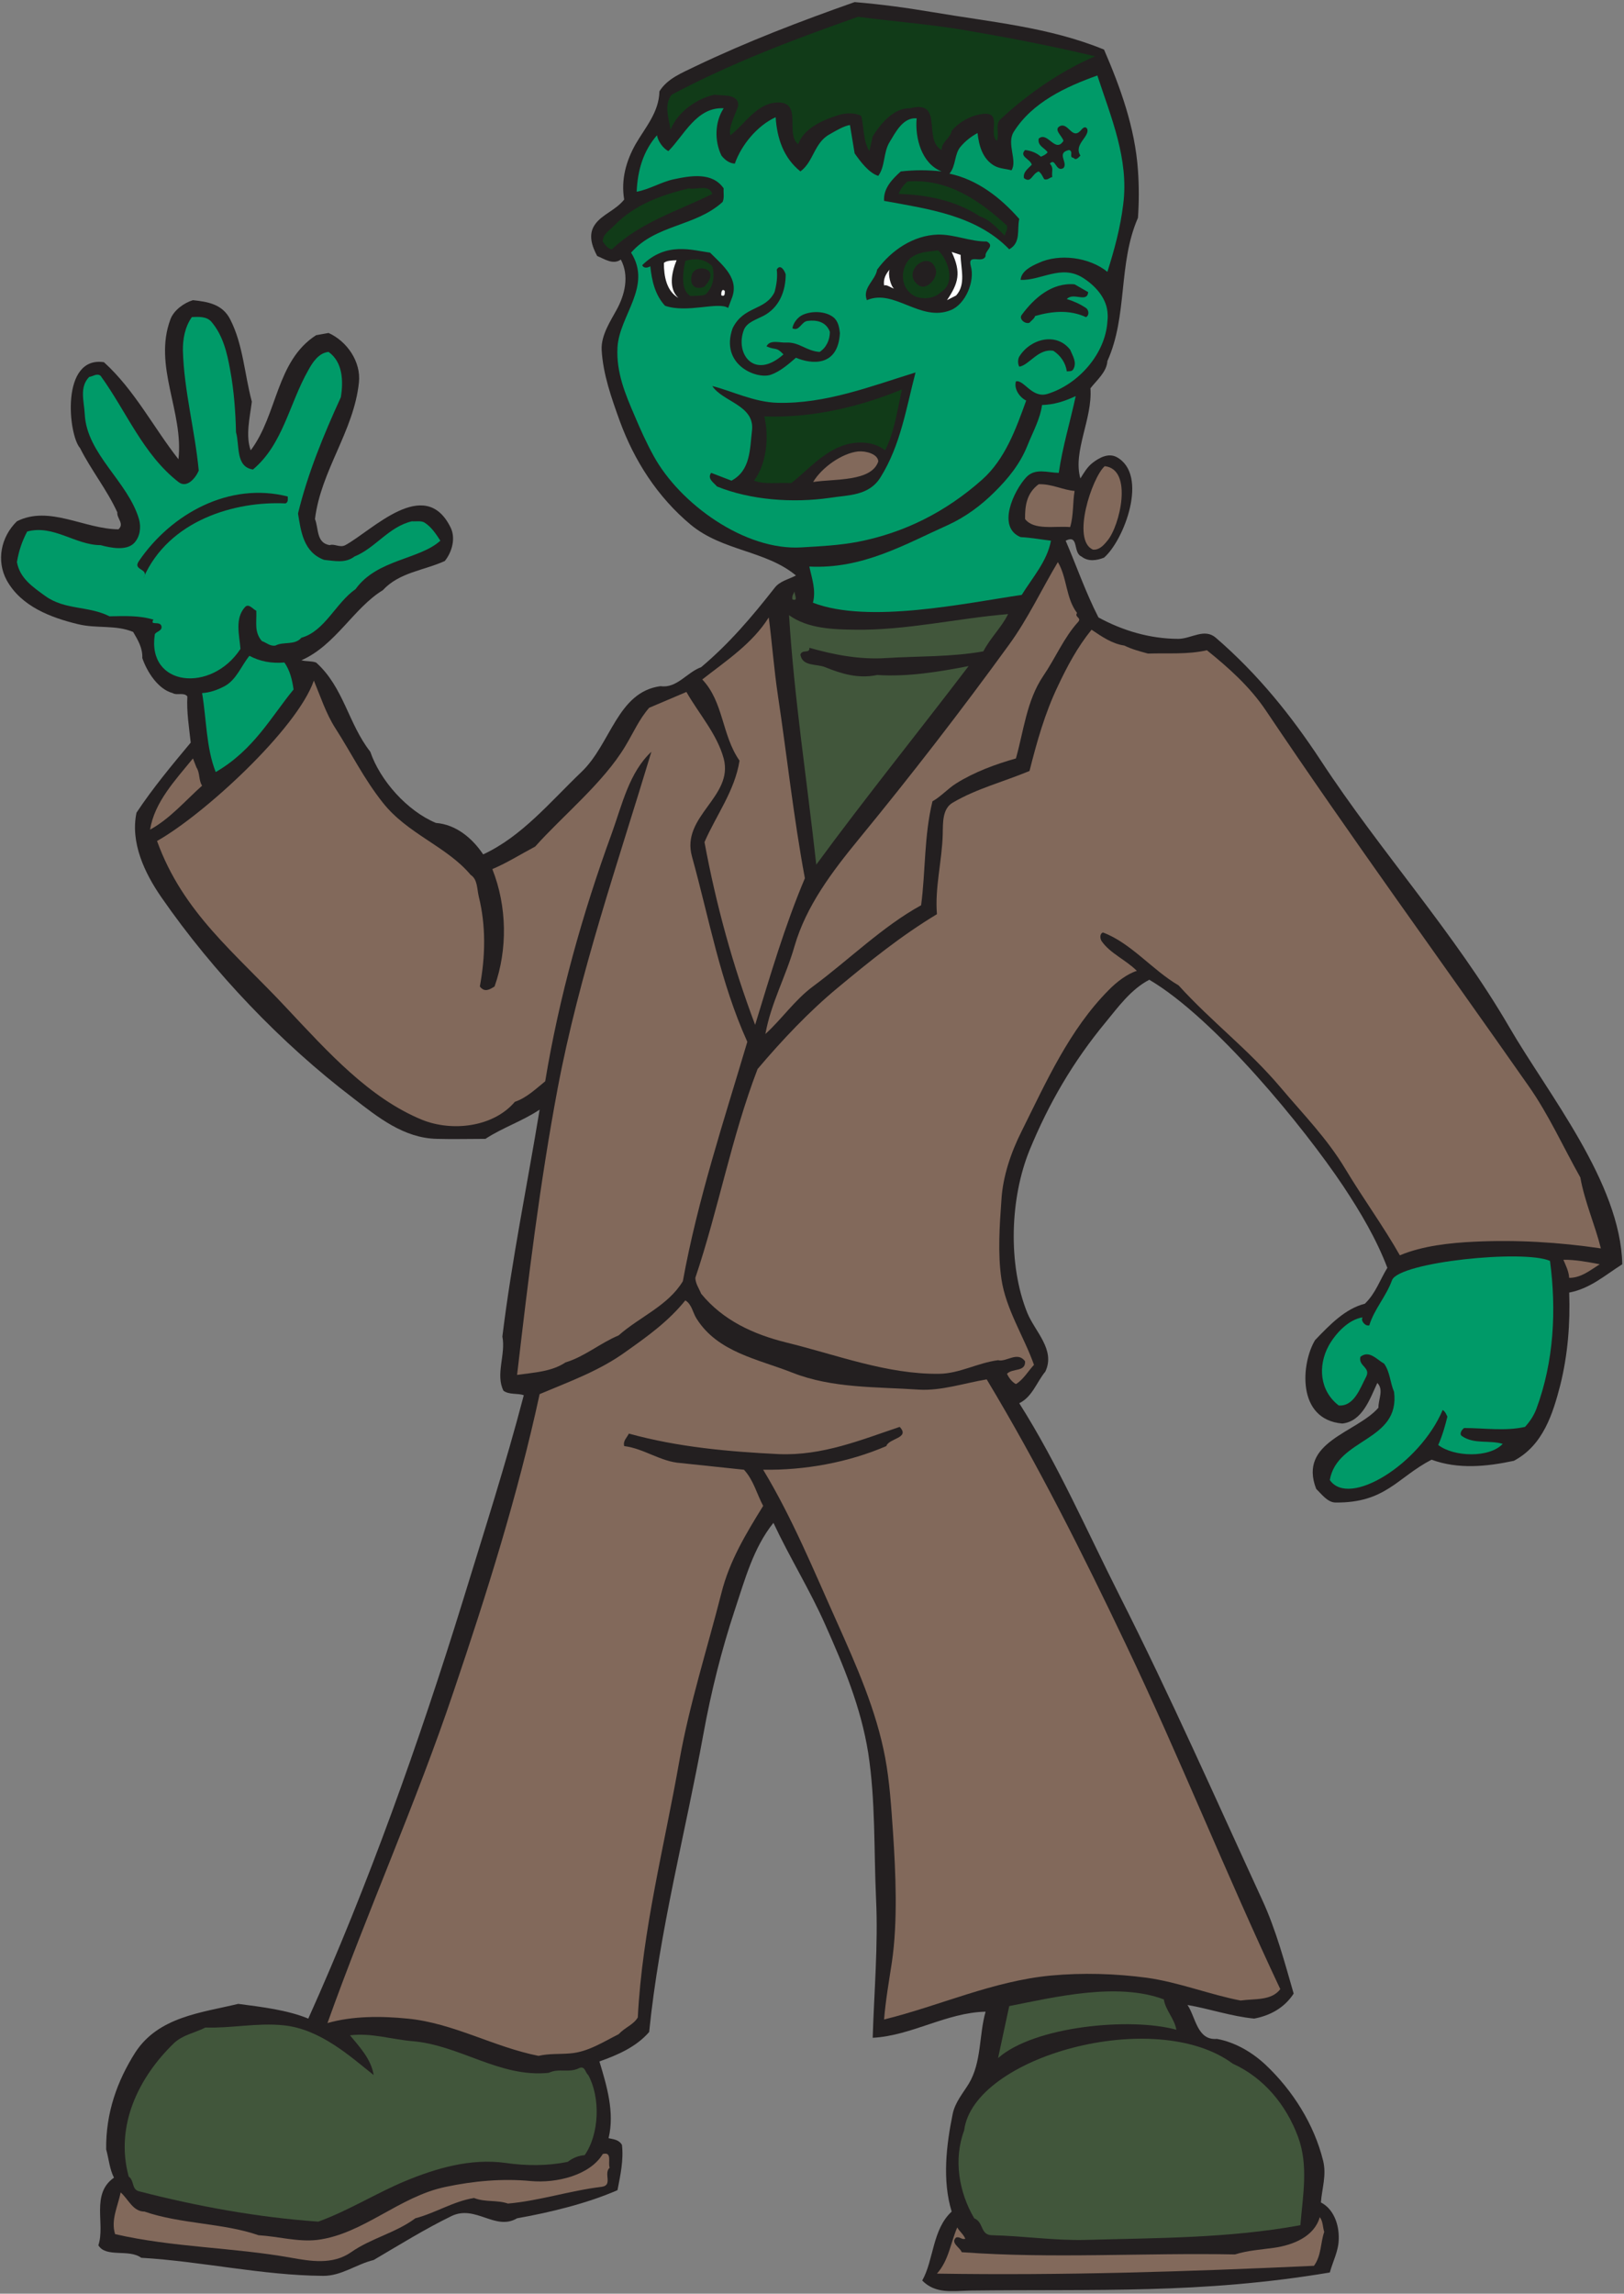 <?xml version="1.0" encoding="UTF-8" standalone="no"?>
<svg
   xmlns:dc="http://purl.org/dc/elements/1.1/"
   xmlns:cc="http://creativecommons.org/ns#"
   xmlns:rdf="http://www.w3.org/1999/02/22-rdf-syntax-ns#"
   xmlns:svg="http://www.w3.org/2000/svg"
   xmlns="http://www.w3.org/2000/svg"
   viewBox="0 0 698.667 986.667"
   height="986.667"
   width="698.667"
   xml:space="preserve"
   id="svg2"
   version="1.1"><rect x="0" y="0" width="698.667" height="986.667" fill="#808080" stroke="none"/><defs
     id="defs6" /><g
     transform="matrix(1.333,0,0,-1.333,0,986.667)"
     id="g10"><g
       transform="scale(0.1)"
       id="g12"><path
         id="path14"
         style="fill:#231f20;fill-opacity:1;fill-rule:evenodd;stroke:none"
         d="m 3009.52,7362.72 c 185.04,-31.68 377.28,-48.24 553.68,-120.96 52.56,-121.68 100.08,-252 109.44,-389.52 3.6,-50.4 3.6,-102.24 0,-153.36 -64.8,-148.32 -32.4,-315.36 -98.64,-462.24 -2.16,-35.28 -34.56,-61.92 -54.72,-87.84 7.2,-98.64 -57.6,-203.76 -32.4,-290.88 12.24,19.44 22.32,37.44 40.32,51.12 20.88,15.84 49.68,31.68 76.32,18 105.12,-56.88 24.48,-268.56 -40.32,-324.72 -23.76,-9.36 -51.12,-13.68 -72.72,3.6 -28.8,12.24 -7.2,72.72 -51.12,51.12 35.28,-82.08 64.8,-167.76 105.84,-247.68 77.76,-42.48 166.32,-69.12 258.48,-69.12 41.76,0.72 83.52,35.28 120.24,3.6 136.08,-117.36 244.08,-252 339.12,-396.72 192.96,-294.48 430.56,-554.4 608.4,-860.4 125.28,-216 358.56,-501.12 364.32,-764.64 -57.6,-36.72 -103.68,-78.48 -171.36,-91.44 3.6,-99.36 -4.32,-200.88 -28.8,-298.8 -23.76,-91.44 -54.72,-193.68 -149.76,-244.08 -87.84,-18.72 -179.28,-28.08 -265.68,3.6 -110.88,-57.6 -148.32,-139.68 -309.6,-138.24 -25.92,0 -45.36,27.36 -62.64,43.92 -59.04,152.64 130.32,180.72 200.88,262.08 -0.72,26.64 18,57.6 -3.6,79.92 -23.76,-50.4 -47.52,-123.84 -113.04,-131.04 -149.04,12.96 -132.48,195.84 -87.84,269.28 48.96,51.12 97.92,101.52 160.56,117.36 35.28,33.84 48.96,77.76 72.72,115.92 -36,94.32 -87.12,180 -141.84,262.8 -128.88,192.96 -416.16,542.88 -626.4,666.72 -59.04,-30.24 -101.52,-89.28 -138.96,-134.64 -108,-130.32 -185.76,-264.96 -247.68,-415.44 -62.64,-154.08 -70.56,-367.92 -7.2,-524.88 25.2,-61.2 91.44,-118.8 58.32,-189.36 -28.08,-33.84 -41.76,-81.36 -84.24,-102.24 125.28,-198 217.44,-410.4 324.72,-622.8 162.72,-321.84 308.88,-653.04 459.36,-979.92 44.64,-96.48 73.44,-205.2 101.52,-302.402 -30.96,-47.519 -77.76,-71.277 -127.44,-80.636 -74.16,7.199 -144,31.679 -215.28,43.918 26.64,-38.879 30.96,-115.2 95.04,-109.442 59.04,-10.797 113.76,-43.199 156.96,-83.519 87.12,-82.078 156.96,-192.239 185.76,-309.598 11.52,-46.801 -3.6,-89.281 -7.2,-134.641 41.04,-20.878 59.04,-71.281 57.6,-117.359 0,-38.16 -18.72,-72 -28.8,-108.723 C 3875.68,-1.441 3538.72,15.121 3129.76,10.078 3071.44,8.641 3018.88,-0.719 2976.4,42.48 c 37.44,66.239 32.4,164.879 95.04,222.481 -30.96,100.801 -17.28,215.277 3.6,316.801 7.92,36 32.4,64.797 51.12,95.039 42.48,69.84 33.12,158.398 54.72,233.281 -126.72,-2.883 -239.04,-77.762 -364.32,-84.242 4.32,145.441 18,298.8 10.8,448.56 -7.2,158.4 -1.44,315.36 -25.2,470.16 -23.76,149.04 -79.92,282.24 -138.96,414.72 -49.68,112.32 -113.76,214.56 -167.04,328.32 -64.8,-80.64 -92.16,-183.6 -124.56,-280.8 -43.2,-130.32 -77.04,-266.4 -101.52,-401.04 -58.32,-320.4 -141.84,-633.6 -174.96,-961.201 -41.76,-48.239 -101.52,-74.161 -160.56,-95.039 23.76,-78.481 49.68,-164.879 29.52,-247.68 15.84,-3.602 33.12,-4.32 43.2,-21.602 5.76,-48.957 -5.04,-97.918 -14.4,-146.16 -95.76,-41.758 -213.84,-71.277 -324,-90.719 -70.56,-41.757 -133.92,44.641 -211.68,7.2 -87.12,-42.481 -167.76,-92.879 -251.28,-141.84 -56.16,-13.68 -104.4,-51.84 -163.44,-51.117 -195.839,1.438 -391.679,46.796 -586.8,58.32 -39.602,29.519 -113.758,-0.723 -138.239,40.316 23.039,67.684 -25.203,165.602 50.399,218.16 -14.399,28.082 -16.559,60.481 -25.199,91.442 -1.442,117.359 35.281,220.32 94.32,313.199 74.879,114.481 211.68,127.441 331.918,156.242 77.762,-10.082 159.84,-20.16 226.082,-47.519 192.239,426.958 357.839,892.078 498.959,1348.558 68.4,223.2 138.24,439.92 196.56,663.12 -20.16,7.2 -46.8,0.72 -65.52,14.4 -26.64,52.56 7.92,117.36 -3.6,174.96 30.24,246.96 80.64,491.04 120.24,732.24 -56.16,-37.44 -118.8,-57.6 -174.96,-94.32 -47.52,0 -108.72,-1.44 -156.24,0 -107.28,2.16 -190.8,69.84 -270,131.04 -231.841,176.4 -452.162,406.8 -619.201,648 -55.437,79.92 -100.801,177.84 -80.64,273.6 52.562,79.2 113.043,151.92 174.961,226.08 -5.04,47.52 -13.68,99.36 -10.801,149.04 -11.52,14.4 -33.84,2.16 -47.52,10.8 -46.801,12.24 -82.801,68.4 -97.918,113.04 1.438,32.4 -14.402,58.32 -29.519,84.24 -57.602,23.76 -116.641,10.08 -178.563,25.2 -86.398,20.88 -182.879,56.88 -229.679,141.84 -33.84,62.64 -18.719,139.68 33.121,190.08 104.398,52.56 217.437,-25.2 327.597,-25.92 20.16,18 -5.758,35.28 -3.597,54.72 -33.121,72.72 -84.961,136.8 -120.243,207.36 -38.16,42.48 -63.359,298.08 77.043,277.2 98.637,-89.28 160.559,-211.68 240.481,-313.2 17.277,153.36 -82.082,300.24 -25.922,451.44 10.801,29.52 43.922,53.28 72.719,61.92 46.801,-5.04 95.043,-12.24 120.242,-61.92 41.758,-81.36 46.078,-177.12 69.84,-265.68 -6.481,-51.84 -20.879,-109.44 -3.602,-156.96 87.121,115.92 81.36,288 210.961,371.52 l 40.32,7.2 c 59.04,-26.64 105.12,-92.16 97.92,-159.84 -16.56,-157.68 -122.4,-282.96 -141.84,-440.64 12.24,-30.24 3.6,-77.04 47.52,-84.24 14.4,5.76 33.12,-9.36 50.4,0 86.4,46.8 255.6,225.36 339.12,58.32 18,-34.56 5.76,-79.92 -18,-109.44 -67.68,-30.96 -146.16,-36 -200.16,-94.32 -93.6,-56.88 -153.36,-178.56 -262.799,-226.08 16.558,-4.32 30.239,-1.44 47.519,-7.2 89.28,-79.92 103.68,-197.28 174.96,-288 31.68,-92.88 118.8,-190.8 211.68,-229.68 64.8,-5.04 117.36,-48.96 152.64,-101.52 124.56,57.6 215.28,168.48 316.8,265.68 95.76,90.72 115.92,258.48 255.6,277.2 52.56,-7.92 84.96,44.64 131.04,61.2 91.44,77.04 163.44,162 236.88,255.6 16.56,22.32 46.08,28.08 69.12,40.32 -96.48,80.64 -236.16,78.48 -339.12,163.44 -108,90 -182.88,207.36 -229.68,335.52 -26.64,74.16 -54,150.48 -58.32,229.68 -2.16,47.52 30.24,95.04 47.52,127.44 27.36,48.96 42.48,110.88 14.4,163.44 -25.2,-18 -53.28,2.16 -76.32,11.52 -16.56,30.96 -30.24,69.12 -7.2,101.52 23.04,33.12 66.24,45.36 94.32,80.64 -10.8,64.8 6.48,124.56 36.72,178.56 31.68,54.72 75.6,102.96 77.04,170.64 25.92,41.76 73.44,59.76 115.92,80.64 167.04,79.92 338.4,145.44 514.08,207.36 85.68,-7.2 165.6,-18 251.28,-32.4" /><path
         id="path16"
         style="fill:#113b18;fill-opacity:1;fill-rule:evenodd;stroke:none"
         d="m 3093.04,7308 c 149.76,-25.2 296.64,-53.28 441.36,-87.84 -108.72,-46.08 -218.16,-121.68 -306,-203.76 -17.28,-15.84 -2.16,-48.24 -10.8,-69.12 -28.8,22.32 18,93.6 -43.92,87.12 -38.88,-4.32 -76.32,-24.48 -102.24,-54.72 -3.6,-23.76 -33.12,-36 -32.4,-61.92 -61.92,33.84 8.64,163.44 -102.24,134.64 -54,1.44 -96.48,-52.56 -120.24,-90.72 l -10.8,-47.52 c -20.16,33.12 -17.28,75.6 -25.92,113.04 -19.44,12.24 -51.84,10.08 -72.72,3.6 -52.56,-16.56 -112.32,-42.48 -131.04,-94.32 -42.48,32.4 13.68,133.2 -62.64,134.64 -69.84,0.72 -106.56,-67.68 -156.24,-105.84 -7.2,26.64 16.56,67.68 25.2,94.32 2.88,40.32 -48.24,32.4 -76.32,36.72 -58.32,-12.96 -118.8,-55.44 -141.84,-113.04 -5.76,36 -22.32,81.36 3.6,113.04 192.24,102.24 396.72,179.28 601.2,251.28 110.16,-14.4 213.84,-22.32 324,-39.6" /><path
         id="path18"
         style="fill:#113b18;fill-opacity:1;fill-rule:evenodd;stroke:none"
         d="m 3250,6673.68 c 2.88,-12.96 -5.04,-21.6 -7.2,-32.4 -25.2,24.48 -48.96,52.56 -79.92,61.92 -77.76,51.84 -173.52,70.56 -262.8,72.72 5.76,15.12 15.12,28.08 28.8,40.32 131.04,10.08 234,-62.64 321.12,-142.56" /><path
         id="path20"
         style="fill:#113b18;fill-opacity:1;fill-rule:evenodd;stroke:none"
         d="m 2298.88,6775.92 c -110.88,-54.72 -231.12,-90.72 -324,-178.56 -12.96,0.72 -23.04,15.84 -29.52,25.2 0,23.76 21.6,35.28 36.72,51.12 66.24,68.4 152.64,98.64 240.48,120.24 25.2,-5.76 65.52,15.12 76.32,-18" /><path
         id="path22"
         style="fill:#ffffff;fill-opacity:1;fill-rule:evenodd;stroke:none"
         d="m 3100.24,6579.36 c 0.72,-46.08 18,-95.04 -14.4,-131.04 l -29.52,-15.12 c 36.72,54.72 46.8,88.56 15.12,155.52 l 28.8,-9.36" /><path
         id="path24"
         style="fill:#ffffff;fill-opacity:1;fill-rule:evenodd;stroke:none"
         d="m 2183.68,6562.08 c -16.56,-40.32 -26.64,-91.44 5.76,-121.68 -38.16,22.32 -46.8,69.12 -46.8,113.04 8.64,7.2 23.04,7.92 41.04,8.64" /><path
         id="path26"
         style="fill:#ffffff;fill-opacity:1;fill-rule:evenodd;stroke:none"
         d="m 2885.68,6470.64 c -12.24,2.88 -23.04,13.68 -32.4,10.08 -2.88,20.16 5.04,36.72 18,51.12 -6.48,-14.4 3.6,-54.72 14.4,-61.2" /><path
         id="path28"
         style="fill:#ffffff;fill-opacity:1;fill-rule:evenodd;stroke:none"
         d="m 2339.2,6462.72 c 0,-8.64 0.72,-18.72 -10.8,-14.4 -2.16,7.2 1.44,25.2 10.8,14.4" /><path
         id="path30"
         style="fill:#113b18;fill-opacity:1;fill-rule:evenodd;stroke:none"
         d="m 2910.88,6145.2 c -14.4,-65.52 -23.76,-135.36 -54,-196.56 -36,28.08 -86.4,30.24 -128.16,18 -72,-21.6 -123.84,-84.24 -174.96,-123.84 -40.32,2.88 -84.24,-5.76 -120.24,7.92 41.04,54.72 48.96,142.56 33.12,207.36 150.48,-5.76 305.28,29.52 444.24,87.12" /><path
         id="path32"
         style="fill:#009a68;fill-opacity:1;fill-rule:evenodd;stroke:none"
         d="m 3471.76,6123.6 c -18,-83.52 -42.48,-163.44 -54.72,-247.68 -36.72,0.72 -76.32,16.56 -105.12,-14.4 -38.88,-41.76 -96.48,-160.56 -18,-192.96 32.4,-1.44 66.96,-7.92 97.92,-11.52 -12.24,-66.24 -59.04,-118.08 -94.32,-174.96 -182.16,-26.64 -494.64,-94.32 -673.92,-25.2 10.8,40.32 -3.6,79.2 -11.52,116.64 172.08,-8.64 307.44,71.28 448.56,134.64 54.72,25.2 105.12,61.92 149.04,105.84 44.64,43.92 82.8,91.44 105.84,149.04 17.28,43.2 41.76,87.12 47.52,131.76 39.6,1.44 71.28,11.52 108.72,28.8" /><path
         id="path34"
         style="fill:#82695b;fill-opacity:1;fill-rule:evenodd;stroke:none"
         d="m 2834.56,5912.64 c -22.32,-66.24 -142.56,-55.44 -210.24,-66.24 27.36,46.08 92.16,92.88 145.44,98.64 25.2,2.16 64.08,-8.64 64.8,-32.4" /><path
         id="path36"
         style="fill:#82695b;fill-opacity:1;fill-rule:evenodd;stroke:none"
         d="m 3574,5657.04 c -12.24,-15.12 -26.64,-30.96 -46.8,-28.8 -69.84,30.96 -2.88,232.56 38.16,269.28 92.88,-10.08 48.24,-194.4 8.64,-240.48" /><path
         id="path38"
         style="fill:#82695b;fill-opacity:1;fill-rule:evenodd;stroke:none"
         d="m 3468.16,5817.6 c -6.48,-38.88 -2.88,-78.48 -14.4,-116.64 -48.24,4.32 -116.64,-11.52 -145.44,25.92 -0.72,43.92 5.76,84.24 43.92,112.32 42.48,1.44 78.48,-18.72 115.92,-21.6" /><path
         id="path40"
         style="fill:#82695b;fill-opacity:1;fill-rule:evenodd;stroke:none"
         d="m 3476.08,5423.76 c -9.36,-13.68 15.84,-15.12 3.6,-28.8 -46.08,-50.4 -72.72,-115.92 -113.04,-174.96 -53.28,-79.2 -62.64,-176.4 -87.84,-265.68 -66.24,-18.72 -134.64,-43.92 -192.96,-80.64 -26.64,-16.56 -48.96,-42.48 -76.32,-57.6 -27.36,-110.88 -22.32,-228.24 -36.72,-335.52 -124.56,-68.4 -233.28,-176.4 -349.2,-262.08 -59.04,-43.92 -100.8,-105.84 -153.36,-153.36 18,100.08 66.24,185.76 94.32,284.4 37.44,128.16 118.8,236.88 208.08,345.6 167.76,204.48 328.32,411.84 484.56,627.12 61.2,84.24 104.4,177.84 156.96,265.68 30.24,-50.4 25.2,-115.92 61.92,-164.16" /><path
         id="path42"
         style="fill:#41563b;fill-opacity:1;fill-rule:evenodd;stroke:none"
         d="m 2557.36,5467.68 c -2.16,10.8 3.6,18 7.2,25.92 -2.16,-8.64 13.68,-33.84 -7.2,-25.92" /><path
         id="path44"
         style="fill:#41563b;fill-opacity:1;fill-rule:evenodd;stroke:none"
         d="m 3253.6,5420.16 c -22.32,-44.64 -56.16,-74.88 -79.92,-120.24 -104.4,-18.72 -211.68,-15.12 -313.2,-21.6 -86.4,-5.76 -169.92,10.8 -248.4,33.12 2.16,-20.16 -23.76,-3.6 -28.8,-22.32 6.48,-38.88 52.56,-28.8 79.92,-40.32 51.12,-20.88 107.28,-38.16 167.76,-25.2 97.92,-6.48 198.72,10.08 295.2,28.8 -163.44,-214.56 -332.64,-424.08 -491.76,-640.8 -29.52,269.28 -71.28,536.4 -87.84,804.96 60.48,-43.2 140.4,-46.08 215.28,-46.8 163.44,-2.16 327.6,36.72 491.76,50.4" /><path
         id="path46"
         style="fill:#82695b;fill-opacity:1;fill-rule:evenodd;stroke:none"
         d="m 2510.56,5158.08 c 29.52,-196.56 50.4,-393.12 87.12,-590.4 -64.8,-153.36 -110.88,-311.04 -160.56,-473.04 -72,190.8 -126,387.36 -163.44,589.68 37.44,86.4 97.92,165.6 113.04,262.8 -57.6,82.8 -51.12,189.36 -120.24,262.08 76.32,59.76 162,115.92 214.56,200.16 10.08,-75.6 17.28,-170.64 29.52,-251.28" /><path
         id="path48"
         style="fill:#82695b;fill-opacity:1;fill-rule:evenodd;stroke:none"
         d="m 3628.72,5318.64 c 24.48,-12.24 50.4,-18.72 76.32,-25.92 63.36,2.16 128.16,-3.6 190.08,10.8 70.56,-56.88 138.24,-117.36 189.36,-192.96 275.04,-409.68 565.2,-807.84 848.88,-1213.2 64.8,-92.16 111.6,-196.56 167.04,-295.2 13.68,-77.76 48.24,-155.52 66.24,-228.96 -136.08,20.16 -272.88,28.08 -408.24,21.6 -77.04,-3.6 -167.04,-12.96 -240.48,-43.92 -54,95.04 -118.8,183.6 -174.96,277.2 -60.48,100.8 -133.2,173.52 -210.96,265.68 -105.12,123.84 -219.6,208.8 -328.32,328.32 -84.24,48.96 -153.36,136.8 -244.08,170.64 -12.24,-5.04 -8.64,-22.32 -3.6,-28.8 28.08,-39.6 77.04,-59.04 113.04,-95.04 -31.68,-10.08 -65.52,-36 -90.72,-61.92 -126.72,-127.44 -201.6,-295.92 -280.8,-455.04 -34.56,-68.4 -61.2,-146.88 -65.52,-222.48 -5.76,-79.92 -12.24,-172.8 0,-254.88 14.4,-97.92 73.44,-187.2 105.12,-277.2 -17.28,-18 -35.28,-48.96 -58.32,-61.92 -12.96,6.48 -23.04,20.88 -28.8,33.12 17.28,18.72 60.48,5.04 58.32,40.32 -24.48,33.84 -60.48,-3.6 -87.12,3.6 -66.24,-8.64 -124.56,-43.2 -190.08,-43.92 -168.48,-2.16 -330.48,61.2 -495.36,101.52 -103.68,25.92 -202.32,70.56 -272.88,156.96 -6.48,16.56 -18,31.68 -18.72,51.12 74.88,222.48 116.64,454.32 200.88,673.92 79.2,93.6 167.04,186.48 258.48,262.08 102.24,84.96 204.48,167.76 320.4,237.6 -7.2,85.68 16.56,172.08 18.72,258.48 0.72,36.72 -1.44,82.08 32.4,101.52 77.04,45.36 163.44,66.96 247.68,102.24 23.76,94.32 49.68,186.48 91.44,273.6 30.24,64.08 62.64,125.28 108.72,182.16 33.12,-22.32 66.24,-45.36 105.84,-51.12" /><path
         id="path50"
         style="fill:#009a68;fill-opacity:1;fill-rule:evenodd;stroke:none"
         d="m 917.922,5263.92 c 18,-25.92 25.199,-56.16 29.519,-87.12 -71.281,-86.4 -128.16,-195.12 -251.281,-266.4 -30.961,78.48 -29.519,169.92 -43.922,254.88 25.203,1.44 49.684,10.08 72.723,22.32 38.16,20.88 53.277,64.8 79.918,97.92 33.84,-18 71.281,-25.2 113.043,-21.6" /><path
         id="path52"
         style="fill:#82695b;fill-opacity:1;fill-rule:evenodd;stroke:none"
         d="m 1082.08,5052.24 c 51.84,-80.64 92.16,-163.44 153.36,-240.48 79.92,-101.52 206.64,-141.12 283.68,-233.28 22.32,-14.4 20.16,-44.64 25.92,-69.12 23.76,-95.76 21.6,-193.68 3.6,-290.88 15.12,-20.16 31.68,-10.08 47.52,0 42.48,119.52 40.32,259.2 -7.2,378.72 47.52,20.16 90.72,47.52 138.24,72.72 87.84,98.64 220.32,205.92 290.88,324 27.36,45.36 43.92,85.68 77.04,123.84 l 120.24,51.12 c 39.6,-69.84 98.64,-135.36 120.24,-214.56 33.12,-124.56 -138.96,-185.76 -102.24,-316.8 55.44,-200.16 91.44,-405.36 178.56,-597.6 -75.6,-254.88 -160.56,-510.48 -208.08,-772.56 -47.52,-79.2 -138.96,-114.48 -207.36,-174.96 -59.04,-24.48 -109.44,-68.4 -171.36,-87.12 -45.36,-30.24 -101.52,-32.4 -156.24,-40.32 36,309.6 73.44,619.2 131.04,925.2 69.84,370.08 195.12,729.36 302.4,1085.76 -71.28,-66.24 -94.32,-169.92 -127.44,-262.08 -95.04,-259.92 -170.64,-530.64 -215.28,-801.36 -30.96,-25.2 -61.2,-54 -97.92,-66.24 -70.56,-82.8 -203.76,-96.48 -298.8,-58.32 -170.64,69.84 -303.84,218.16 -437.759,360.72 -167.043,179.28 -334.082,306.72 -418.32,539.28 151.199,84.96 452.16,361.44 506.159,517.68 21.6,-51.84 38.88,-105.84 69.12,-153.36" /><path
         id="path54"
         style="fill:#82695b;fill-opacity:1;fill-rule:evenodd;stroke:none"
         d="m 634.238,4924.8 c 11.524,-17.28 6.481,-41.04 18,-58.32 -55.437,-49.68 -103.679,-106.56 -167.758,-141.84 13.68,88.56 82.079,160.56 138.239,229.68 l 11.519,-29.52" /><path
         id="path56"
         style="fill:#009a68;fill-opacity:1;fill-rule:evenodd;stroke:none"
         d="m 5002.48,3332.88 c 20.88,-158.4 12.96,-324 -43.92,-477.36 -7.92,-20.88 -20.16,-40.32 -36.72,-58.32 -64.8,-14.4 -131.76,-3.6 -196.56,-3.6 -7.92,-5.76 -16.56,-19.44 -7.2,-25.92 39.6,-27.36 87.84,-12.24 131.76,-25.2 -42.48,-46.08 -158.4,-42.48 -208.08,-3.6 12.96,28.8 23.04,64.08 29.52,91.44 -3.6,7.2 -6.48,15.84 -15.12,21.6 -74.16,-174.96 -302.4,-316.8 -364.32,-226.08 23.76,136.08 227.52,123.84 207.36,284.4 -12.96,30.24 -12.96,64.8 -32.4,91.44 -23.04,12.24 -47.52,44.64 -76.32,21.6 -7.2,-30.96 35.28,-33.84 18,-65.52 -18.72,-35.28 -38.16,-95.04 -87.84,-91.44 -61.92,47.52 -67.68,128.16 -32.4,192.96 22.32,39.6 63.36,84.24 109.44,91.44 -7.2,-10.08 7.92,-29.52 21.6,-25.92 15.84,52.56 54.72,93.6 73.44,146.16 23.76,58.32 424.8,99.36 509.76,61.92" /><path
         id="path58"
         style="fill:#82695b;fill-opacity:1;fill-rule:evenodd;stroke:none"
         d="m 5163.04,3322.08 c -30.96,-19.44 -59.76,-43.92 -98.64,-43.92 -1.44,21.6 -10.8,39.6 -18.72,58.32 37.44,0.72 79.2,-7.2 117.36,-14.4" /><path
         id="path60"
         style="fill:#82695b;fill-opacity:1;fill-rule:evenodd;stroke:none"
         d="m 2247.76,3147.12 c 68.4,-109.44 198.72,-131.04 309.6,-174.96 129.6,-51.12 272.16,-45.36 408.24,-54.72 72,-4.32 146.16,20.88 218.88,33.12 166.32,-276.48 309.6,-562.32 447.84,-852.48 174.96,-367.2 324.72,-743.76 499.68,-1115.279 -28.8,-38.16 -82.8,-30.242 -128.16,-36.719 -97.92,18.719 -199.44,59.038 -302.4,73.438 -102.24,13.68 -208.08,16.56 -309.6,7.2 -188.64,-18 -357.84,-97.2 -538.56,-141.841 5.04,62.641 15.84,123.121 25.2,185.041 19.44,131.76 12.24,289.44 3.6,419.04 -5.76,82.08 -10.8,163.44 -25.2,240.48 -28.8,154.08 -93.6,298.8 -156.96,440.64 -74.16,164.88 -142.56,332.64 -236.88,488.88 134.64,-2.16 275.76,23.76 397.44,76.32 8.64,25.92 77.76,25.2 43.2,61.92 -124.56,-41.76 -249.12,-93.6 -390.24,-87.84 -161.28,7.92 -324.72,22.32 -483.84,66.24 -6.48,-13.68 -19.44,-23.04 -15.12,-40.32 64.08,-7.92 117.36,-50.4 182.16,-54.72 l 204.48,-21.6 c 31.68,-34.56 41.04,-77.76 61.92,-116.64 -56.16,-90.72 -108.72,-177.84 -134.64,-280.8 -45.36,-178.56 -102.96,-357.84 -135.36,-539.28 -48.24,-275.76 -120.24,-549.36 -134.64,-830.881 -14.4,-23.757 -41.04,-31.679 -61.92,-54 -50.4,-25.199 -99.36,-57.597 -156.96,-61.918 -33.84,-2.882 -67.68,0 -101.52,-7.921 -145.44,28.8 -274.32,105.839 -422.64,120.242 -86.4,8.636 -177.84,8.636 -258.48,-14.403 128.88,360.721 285.84,709.201 407.52,1071.361 106.56,314.64 206.64,632.16 277.2,958.32 95.76,40.32 194.4,75.6 280.08,138.24 69.12,48.96 135.36,96.48 190.08,164.16 20.88,-12.24 23.76,-38.88 36,-58.32" /><path
         id="path62"
         style="fill:#41563b;fill-opacity:1;fill-rule:evenodd;stroke:none"
         d="m 3756.16,949.68 c 5.76,-36 34.56,-61.918 40.32,-97.918 -148.32,41.039 -459.36,11.519 -575.28,-91.442 12.24,56.16 23.76,112.321 36,167.758 148.32,29.524 349.92,77.762 498.96,21.602" /><path
         id="path64"
         style="fill:#41563b;fill-opacity:1;fill-rule:evenodd;stroke:none"
         d="m 914.32,866.16 c 119.52,-11.519 218.16,-102.238 291.6,-160.558 -7.92,51.839 -46.8,92.16 -76.32,128.16 68.4,8.636 133.2,-12.961 200.16,-18.723 154.08,-12.238 282.96,-118.801 441.36,-102.238 32.4,15.84 64.8,-1.442 97.92,15.121 19.44,8.637 19.44,-14.402 29.52,-22.32 39.6,-72.723 36,-190.082 -11.52,-258.481 -20.16,-1.441 -38.88,-9.359 -54.72,-21.601 -66.24,-13.68 -135.36,-12.961 -200.16,-3.598 -113.76,15.84 -224.64,-17.281 -324,-58.32 C 1213.12,324 1126,268.559 1027.36,232.559 832.238,246.238 638.559,281.52 448.48,330.48 424,336.961 434.078,365.039 415.359,378 c -44.64,163.441 31.68,319.68 145.442,429.84 29.519,28.082 66.961,33.121 102.238,51.121 83.52,-2.879 166.32,15.84 251.281,7.199" /><path
         id="path66"
         style="fill:#41563b;fill-opacity:1;fill-rule:evenodd;stroke:none"
         d="m 3978.64,742.32 c 100.08,-45.359 172.8,-133.199 210.96,-236.879 33.84,-92.16 15.12,-189.363 7.2,-284.402 -230.4,-42.48 -463.68,-41.039 -695.52,-47.519 -100.8,-2.161 -199.44,12.96 -298.8,15.121 -39.6,0 -26.64,41.757 -58.32,54.718 -48.96,83.52 -67.68,189.36 -32.4,283.68 29.52,238.32 616.32,401.039 866.88,215.281" /><path
         id="path68"
         style="fill:#82695b;fill-opacity:1;fill-rule:evenodd;stroke:none"
         d="m 1967.68,406.801 c -20.88,-19.442 11.52,-56.879 -25.92,-61.922 -102.24,-12.238 -201.6,-45.359 -302.4,-54 -35.28,12.242 -73.44,3.601 -109.44,18 -66.96,-10.801 -123.84,-48.238 -189.36,-65.52 C 1276.48,195.84 1198,179.281 1133.2,133.922 c -59.76,-41.762 -131.76,-28.801 -192.962,-18 -188.636,33.84 -381.597,33.117 -568.797,76.316 -14.402,46.082 9.36,90.723 18,134.641 25.2,-22.32 39.598,-61.918 77.039,-61.918 115.918,-40.32 254.879,-36.723 367.918,-76.32 62.641,-3.602 126.723,-22.321 189.362,-15.121 149.04,18.718 264.24,140.402 415.44,171.359 88.56,18.723 182.16,27.359 272.88,18.723 84.24,-7.922 192.24,18.718 233.28,87.117 31.68,8.64 15.84,-28.797 22.32,-43.918" /><path
         id="path70"
         style="fill:#82695b;fill-opacity:1;fill-rule:evenodd;stroke:none"
         d="M 4273.84,199.441 C 4261.6,164.879 4265.2,123.84 4240.72,90 3835.36,71.281 3428.56,58.32 3023.92,64.801 c 38.16,42.48 43.92,99.359 65.52,149.039 7.2,-12.961 20.88,-23.039 25.92,-36.719 -12.24,-3.601 -17.28,7.918 -29.52,4.32 -19.44,-17.281 12.24,-31.679 18,-47.519 294.48,-21.602 587.52,-1.442 882,-7.203 40.32,12.961 87.84,15.84 127.44,21.601 59.04,8.641 128.16,35.282 146.16,98.641 10.8,-13.68 9.36,-32.402 14.4,-47.52" /><path
         id="path72"
         style="fill:#009a68;fill-opacity:1;fill-rule:evenodd;stroke:none"
         d="m 3541.6,7158.24 c 43.92,-134.64 102.24,-269.28 83.52,-415.44 -9.36,-77.04 -28.8,-147.6 -51.12,-218.16 -58.32,47.52 -155.52,59.76 -221.76,28.8 -23.04,-10.08 -56.16,-25.92 -58.32,-54.72 65.52,-2.88 130.32,50.4 200.16,7.2 40.32,-25.2 74.88,-64.08 79.92,-108.72 1.44,-14.4 1.44,-18.72 0,-33.12 -6.48,-103.68 -92.88,-202.32 -192.96,-233.28 -50.4,-15.84 -76.32,46.8 -102.24,40.32 -7.2,-24.48 12.24,-51.84 33.12,-61.92 -33.12,-91.44 -67.68,-188.64 -141.84,-254.88 -118.08,-105.12 -252.72,-172.08 -401.04,-200.88 -60.48,-11.52 -120.96,-14.4 -182.16,-18 -182.88,-11.52 -393.12,141.12 -477.36,295.2 -23.76,43.2 -43.2,86.4 -61.92,131.04 -29.52,68.4 -59.04,138.24 -54.72,218.88 5.76,103.68 113.04,196.56 43.92,306 79.92,91.44 207.36,83.52 295.2,163.44 6.48,12.96 2.16,29.52 3.6,43.92 -36.72,53.28 -105.84,41.04 -160.56,29.52 -41.04,-8.64 -77.76,-32.4 -120.24,-40.32 2.88,68.4 20.88,131.04 65.52,182.16 3.6,-20.16 20.16,-42.48 36.72,-51.12 49.68,48.96 90.72,143.28 178.56,138.24 -28.8,-43.92 -30.24,-105.12 -7.2,-152.64 11.52,-14.4 25.92,-25.2 43.2,-25.92 20.88,59.76 72,122.4 131.76,149.76 4.32,-67.68 25.2,-131.04 79.92,-174.96 43.2,31.68 43.92,92.88 95.04,120.24 20.16,11.52 45.36,26.64 64.8,29.52 l 15.12,-91.44 c 18.72,-26.64 46.08,-63.36 76.32,-72.72 23.04,31.68 15.84,75.6 36.72,109.44 18.72,30.24 42.48,79.92 87.12,76.32 -5.76,-63.36 15.84,-146.16 80.64,-171.36 -46.08,5.04 -85.68,5.04 -131.76,0 -27.36,-24.48 -56.88,-54.72 -54,-95.04 141.12,-25.92 297.36,-46.08 403.92,-156.24 38.88,21.6 24.48,64.08 32.4,97.92 -60.48,69.12 -136.08,127.44 -225.36,146.16 21.6,25.2 15.12,62.64 36,87.12 15.84,18.72 34.56,33.12 54.72,43.92 4.32,-41.04 16.56,-84.24 54.72,-105.84 17.28,-9.36 36.72,-9.36 54.72,-14.4 20.16,30.96 -16.56,85.68 7.2,123.84 59.76,95.76 169.2,146.16 270,182.16 z m -586.8,-958.32 c -30.24,-115.92 -48.24,-234.72 -113.04,-338.4 -37.44,-60.48 -104.4,-56.88 -163.44,-66.24 C 2558.8,5778 2422,5788.08 2314,5832 c -8.64,10.8 -33.12,25.2 -18.72,43.92 l 65.52,-25.2 c 61.92,33.12 59.04,101.52 66.24,162 9.36,81.36 -94.32,92.16 -128.16,143.28 59.76,-14.4 135.36,-52.56 211.68,-54 154.08,-3.6 300.24,53.28 444.24,97.92 z m 532.08,779.76 c 5.76,6.48 13.68,17.28 21.6,7.2 10.8,-25.2 -44.64,-50.4 -21.6,-87.12 -5.76,-5.76 -14.4,-17.28 -22.32,-7.2 -15.84,0.72 1.44,20.88 -14.4,25.2 -42.48,-9.36 -2.16,-40.32 -18,-58.32 -25.2,-14.4 -25.2,35.28 -43.92,14.4 13.68,-14.4 5.04,-24.48 7.92,-43.2 -9.36,-2.16 -15.12,-10.8 -25.92,-7.2 -5.76,8.64 -7.92,18 -18,25.2 -22.32,-7.92 -23.76,-39.6 -47.52,-21.6 -3.6,19.44 12.96,30.24 25.2,43.2 -5.04,19.44 -41.76,25.92 -21.6,47.52 18.72,-2.16 36.72,-8.64 51.12,-21.6 7.92,3.6 15.84,6.48 21.6,14.4 -9.36,14.4 -33.12,20.16 -28.8,43.92 28.8,25.2 53.28,-48.96 79.92,-7.2 -3.6,15.84 -33.12,36 -11.52,47.52 27.36,12.96 38.88,-43.92 66.24,-15.12 z m -1195.2,-393.12 c 42.48,-42.48 96.48,-84.96 69.12,-149.76 L 2350,6408 c -31.68,21.6 -132.48,-18 -203.76,7.2 -32.4,35.28 -42.48,80.64 -47.52,127.44 -7.2,-5.04 -21.6,-7.92 -25.92,3.6 77.76,76.32 160.56,48.24 218.88,40.32 z m 735.84,58.32 c 54,0.72 104.4,-23.04 156.96,-22.32 28.08,-14.4 -6.48,-29.52 -3.6,-46.8 -9.36,-27.36 -59.76,10.8 -47.52,-33.12 13.68,-48.24 -17.28,-123.12 -65.52,-141.84 -97.92,-38.88 -182.16,70.56 -270,32.4 -15.84,39.6 27.36,63.36 33.12,98.64 45.36,61.92 116.64,110.88 196.56,113.04 z m 484.56,-185.76 c -3.6,-36 -47.52,0.72 -69.12,-22.32 21.6,-6.48 42.48,-15.84 61.92,-28.8 9.36,-6.48 11.52,-23.76 0,-29.52 -53.28,24.48 -108.72,19.44 -164.16,3.6 -2.16,-8.64 -14.4,-16.56 -18,-21.6 -14.4,-5.76 -35.28,12.24 -25.2,25.2 40.32,54.72 97.92,105.12 170.64,98.64 z m -58.32,-185.76 c 7.92,-19.44 22.32,-40.32 10.8,-61.92 -4.32,-9.36 -13.68,-7.2 -21.6,-7.92 -3.6,27.36 -20.16,51.12 -43.2,66.24 -48.96,8.64 -78.48,-46.8 -110.16,-51.12 -5.04,8.64 -5.04,23.76 0,32.4 35.28,57.6 119.52,79.92 164.16,22.32 z m -918,243.36 c 0,-54.72 -20.88,-108 -72.72,-134.64 -22.32,-11.52 -51.84,-20.16 -61.92,-43.92 -30.24,-77.76 33.12,-164.16 127.44,-79.92 -24.48,25.92 -24.48,12.24 -54.72,25.92 10.8,23.04 43.92,10.8 63.36,12.24 42.48,2.16 64.8,-27.36 108,-30.24 21.6,13.68 33.12,38.88 33.12,64.8 -12.24,33.84 -44.64,38.88 -72,35.28 -20.16,-2.16 -26.64,-35.28 -48.96,-23.76 2.88,18.72 18.72,36.72 33.12,43.2 29.52,13.68 73.44,12.24 98.64,-7.2 15.84,-12.24 19.44,-32.4 21.6,-51.12 -5.76,-110.88 -92.88,-100.8 -141.84,-79.92 -25.2,-21.6 -50.4,-43.92 -80.64,-54.72 -45.36,-16.56 -165.6,31.68 -123.84,149.76 36,73.44 105.12,55.44 135.36,116.64 6.48,23.76 10.08,48.24 7.2,72.72 7.92,15.12 20.88,7.2 28.8,-15.12" /><path
         id="path74"
         style="fill:#113b18;fill-opacity:1;fill-rule:evenodd;stroke:none"
         d="m 2298.88,6542.64 c 9.36,-33.12 2.16,-68.4 -21.6,-90.72 -5.76,-5.04 -41.76,-5.04 -49.68,-5.04 -30.96,19.44 -24.48,73.44 -15.84,113.04 18,5.76 56.88,13.68 87.12,-17.28 z m -25.2,-65.52 c -8.64,-5.04 -24.48,-6.48 -33.12,0 -11.52,8.64 -11.52,25.92 -7.2,39.6 11.52,35.28 97.2,20.88 40.32,-39.6" /><path
         id="path76"
         style="fill:#113b18;fill-opacity:1;fill-rule:evenodd;stroke:none"
         d="m 3027.52,6593.76 c 28.08,-23.76 61.2,-102.24 9.36,-134.64 -23.76,-23.04 -59.04,-22.32 -79.92,-15.12 -49.68,20.88 -56.16,85.68 -20.16,123.84 28.8,21.6 47.52,20.16 90.72,25.92 z m -7.2,-61.92 c 7.2,-25.92 -28.8,-68.4 -54.72,-51.12 -61.92,42.48 34.56,120.96 54.72,51.12" /><path
         id="path78"
         style="fill:#009a68;fill-opacity:1;fill-rule:evenodd;stroke:none"
         d="m 681.762,6364.08 c 38.16,-44.64 51.117,-100.8 61.199,-156.96 12.238,-65.52 17.277,-136.08 18.719,-200.16 12.242,-42.48 -2.16,-111.6 54.718,-120.24 97.204,81.36 117.364,213.12 178.563,320.4 12.959,23.76 33.119,56.16 65.519,59.04 45.36,-32.4 48.24,-92.88 39.6,-146.16 -55.44,-120.96 -107.279,-246.96 -138.24,-375.12 9.359,-59.04 18,-125.28 84.24,-149.76 32.4,-2.88 67.68,-12.24 97.92,10.8 67.68,27.36 110.88,96.48 185.76,113.76 8.64,-1.44 29.52,2.88 40.32,-4.32 22.32,-13.68 37.44,-37.44 51.12,-58.32 -66.96,-61.2 -204.48,-59.76 -273.6,-156.24 -64.08,-44.64 -99.36,-136.08 -174.959,-156.96 -20.879,-25.2 -58.321,-11.52 -83.52,-25.2 -18,-2.88 -28.801,9.36 -43.922,14.4 -25.199,29.52 -16.558,59.04 -18,97.92 -11.519,5.04 -24.48,25.2 -36.719,11.52 -33.121,-36.72 -18,-90 -14.398,-134.64 -93.602,-143.28 -302.402,-122.4 -276.48,46.8 3.597,9.36 24.476,10.8 21.597,25.92 -3.597,19.44 -39.597,0.72 -25.918,21.6 -46.801,14.4 -96.48,11.52 -141.84,10.8 -68.402,34.56 -143.281,19.44 -207.363,65.52 -41.758,30.24 -82.078,57.6 -91.437,109.44 5.758,35.28 16.559,67.68 33.121,98.64 84.957,23.04 155.519,-43.92 236.879,-43.92 31.679,-8.64 83.519,-19.44 108.718,7.2 18,19.44 23.039,49.68 15.121,77.04 -36,121.68 -168.48,209.52 -174.96,338.4 -2.161,42.48 -18,87.12 14.402,120.24 12.238,1.44 24.476,12.96 36.719,3.6 83.519,-115.2 136.8,-253.44 251.281,-342.72 27.359,-21.6 55.437,12.96 65.519,36.72 -12.242,130.32 -47.519,257.76 -51.121,386.64 -0.718,37.44 6.481,77.04 28.801,108.72 23.039,1.44 47.52,2.16 62.641,-14.4 z M 928.719,5799.6 c 0,-8.64 2.16,-18 -7.199,-22.32 -162,7.92 -376.559,-53.28 -458.641,-240.48 20.883,31.68 -36.719,23.04 -14.399,54.72 103.68,151.92 290.879,256.32 480.239,208.08" /></g></g></svg>